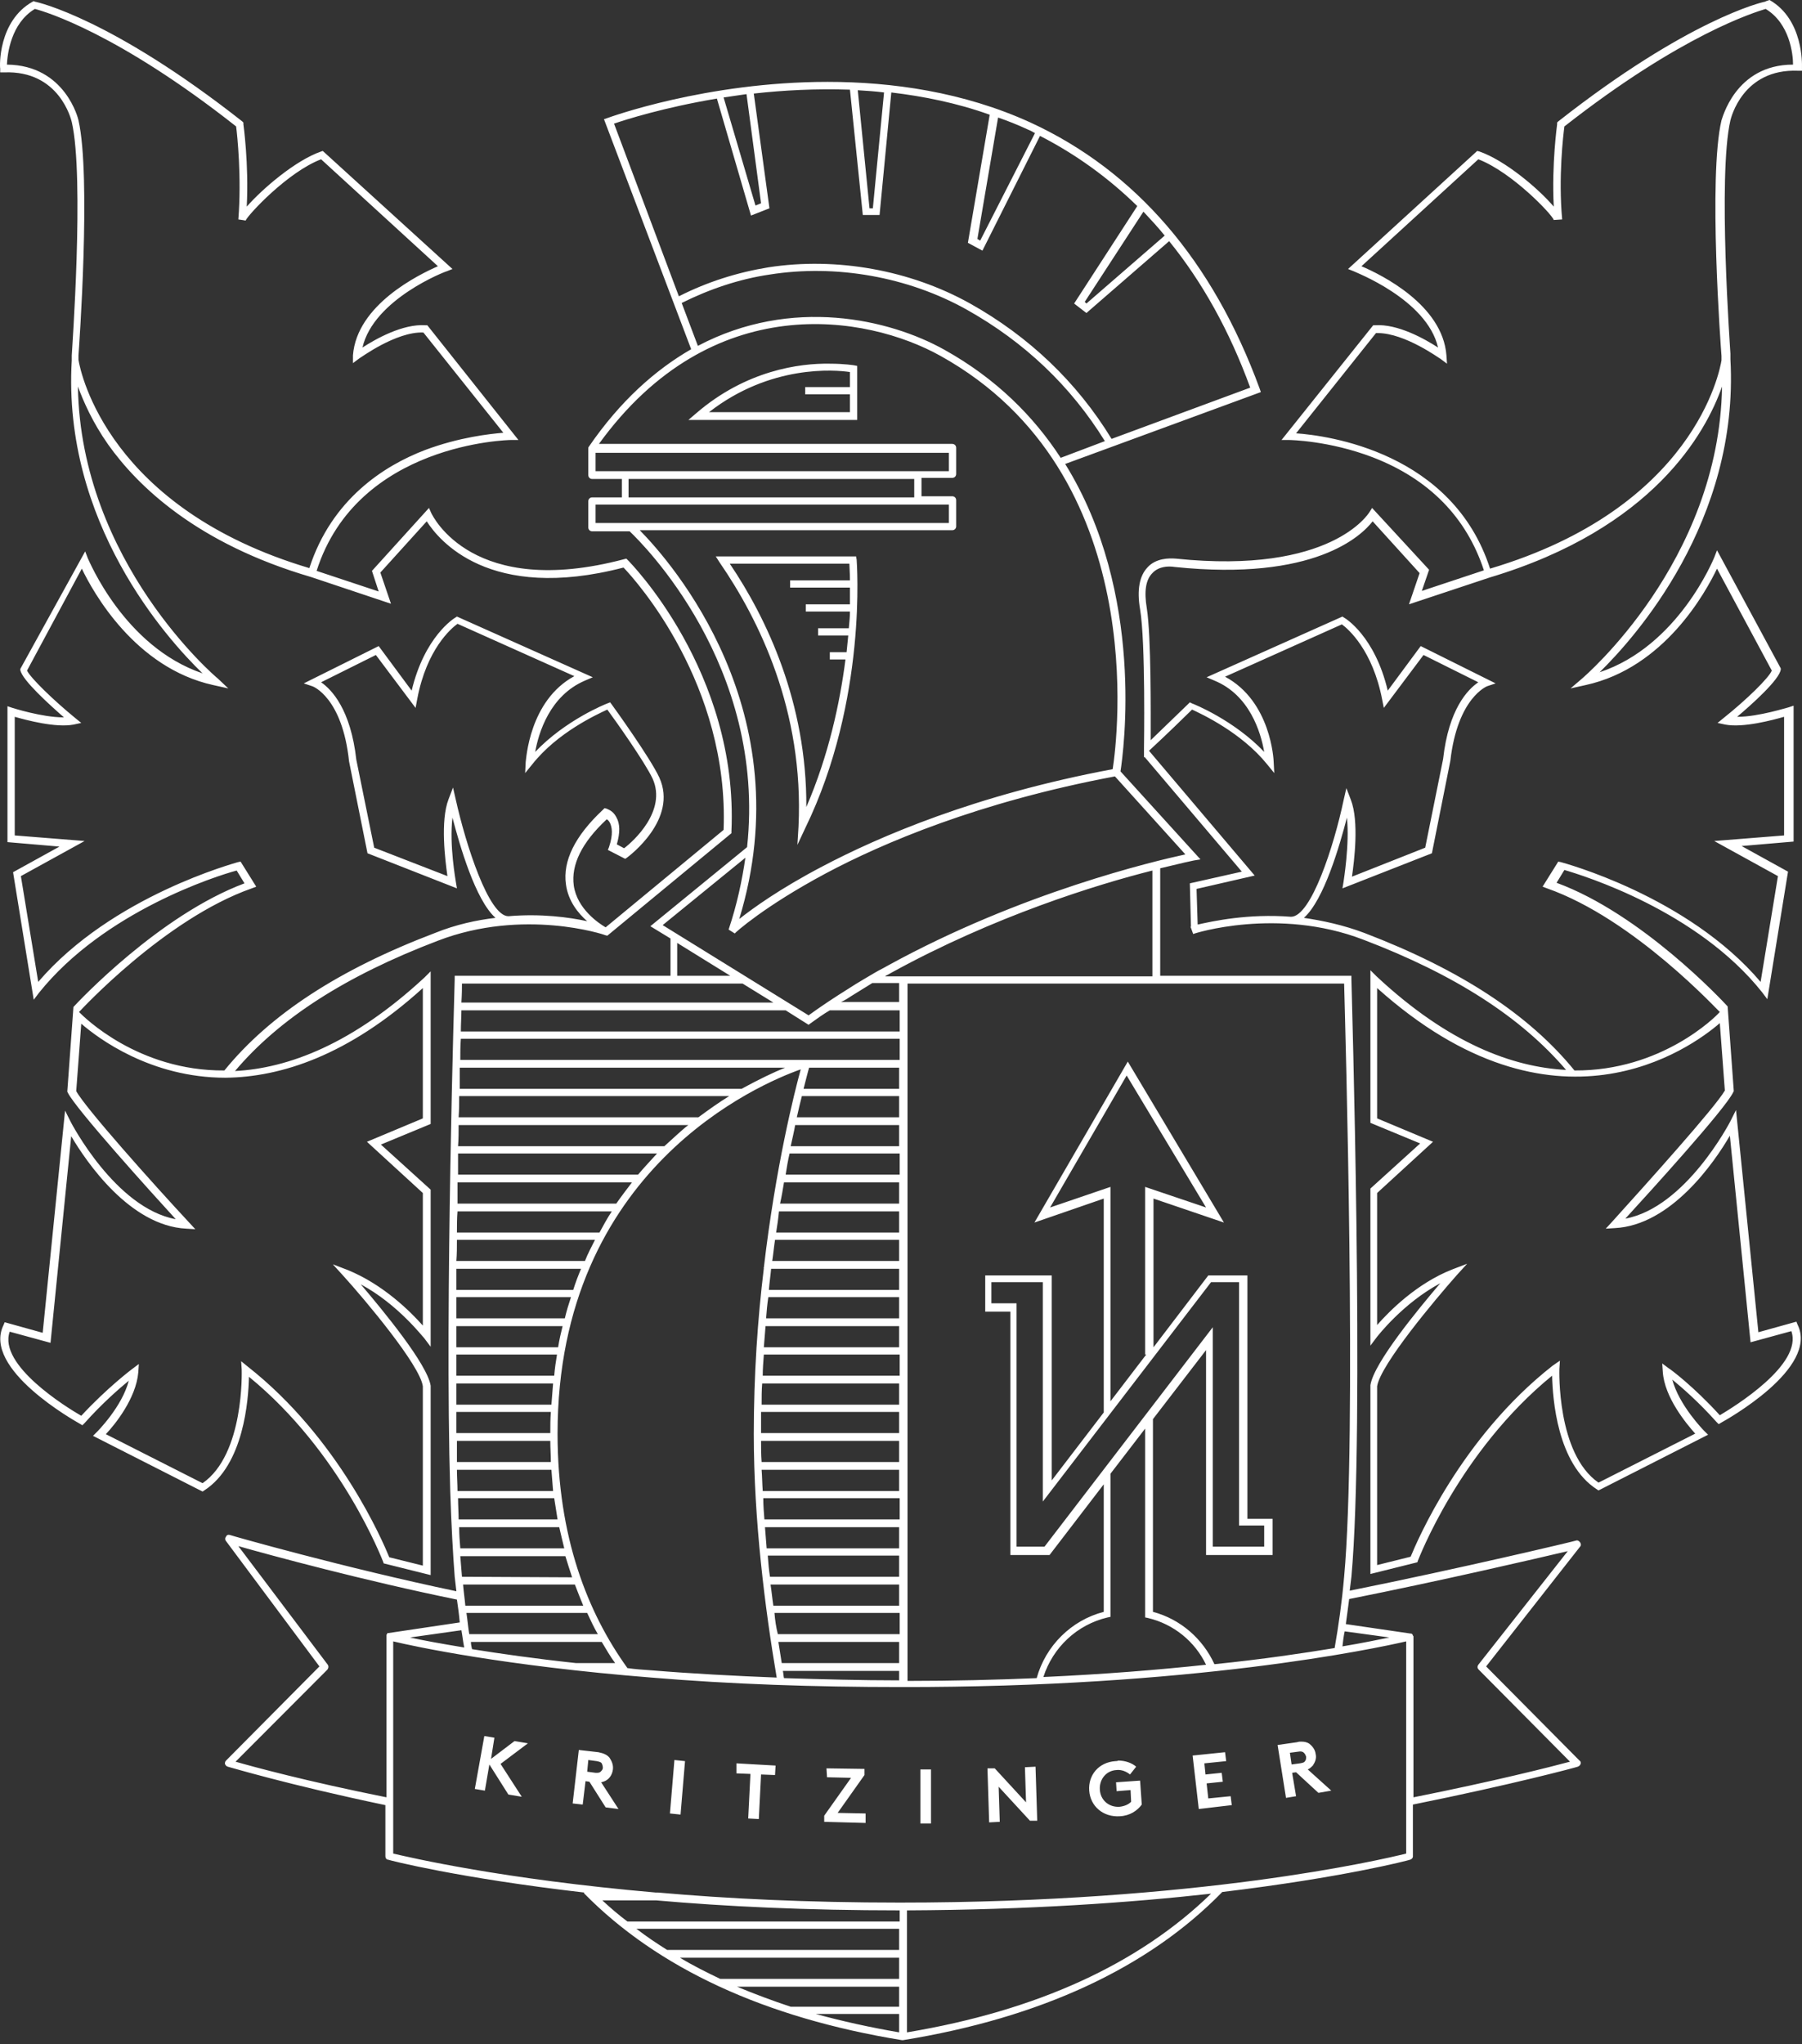 <svg width="97" height="110" viewBox="0 0 97 110" fill="none" xmlns="http://www.w3.org/2000/svg">
<rect x="0" y="0" width="97" height="110" fill="#333333" stroke="none"/>
<path d="M49.543 95.224V98.132H50.115V95.224H49.543ZM44.518 95.644L45.812 95.674L44.367 97.712V98.042L46.594 98.102V97.592L45.09 97.562L46.534 95.524V95.194L44.488 95.164L44.518 95.644ZM55.171 95.104L55.231 96.993L53.546 95.164H53.154L53.245 98.072L53.816 98.042L53.756 96.153L55.441 97.982H55.833L55.742 95.074L55.171 95.104ZM39.643 95.434L40.395 95.464L40.275 97.862L40.846 97.892L40.967 95.494L41.719 95.524L41.749 95.014L39.643 94.895V95.434ZM60.046 94.775C59.143 94.835 58.571 95.524 58.631 96.363C58.691 97.203 59.383 97.802 60.286 97.742C60.828 97.712 61.219 97.442 61.46 97.113L61.37 95.824L60.076 95.914L60.106 96.393L60.858 96.333L60.888 96.963C60.738 97.113 60.527 97.203 60.256 97.233C59.684 97.263 59.233 96.873 59.203 96.303C59.173 95.764 59.534 95.284 60.106 95.254C60.377 95.224 60.647 95.344 60.828 95.494L61.159 95.074C60.918 94.865 60.557 94.745 60.196 94.745C60.136 94.775 60.106 94.775 60.046 94.775ZM36.062 97.592L36.633 97.652L36.874 94.775L36.303 94.715L36.062 97.592ZM64.198 94.475L64.529 97.352L66.305 97.143L66.245 96.663L65.041 96.783L64.951 95.974L65.823 95.884L65.763 95.404L64.891 95.494L64.83 94.895L66.004 94.775L65.944 94.295L64.198 94.475ZM32.059 95.404L31.608 95.344L31.668 94.715L32.12 94.775C32.27 94.805 32.36 94.835 32.391 94.895C32.421 94.955 32.451 95.044 32.451 95.134C32.451 95.224 32.391 95.284 32.33 95.344C32.3 95.374 32.24 95.404 32.15 95.404C32.12 95.404 32.09 95.404 32.059 95.404ZM30.826 97.053L31.367 97.113L31.518 95.854L31.728 95.884L32.601 97.263L33.293 97.352L32.36 95.914C32.481 95.884 32.571 95.854 32.661 95.794C32.842 95.674 32.962 95.464 32.992 95.224C33.022 94.984 32.932 94.775 32.812 94.595C32.691 94.445 32.511 94.355 32.21 94.295L31.157 94.175L30.826 97.053ZM69.434 94.325L69.886 94.265C70.036 94.235 70.127 94.265 70.187 94.325C70.247 94.385 70.277 94.445 70.307 94.535C70.307 94.625 70.307 94.715 70.247 94.775C70.217 94.835 70.157 94.865 69.976 94.895L69.525 94.955L69.434 94.325ZM69.826 93.756L68.772 93.906L69.224 96.753L69.766 96.663L69.555 95.404L69.766 95.374L70.969 96.483L71.661 96.363L70.397 95.224C70.518 95.164 70.578 95.104 70.668 95.014C70.789 94.835 70.879 94.625 70.819 94.385C70.789 94.145 70.638 93.965 70.488 93.846C70.367 93.756 70.217 93.726 70.036 93.726C69.976 93.726 69.916 93.726 69.826 93.756ZM25.559 96.273L26.101 96.363L26.342 94.955L27.365 96.573L28.087 96.693L26.944 94.925L28.418 93.816L27.696 93.696L26.432 94.655L26.613 93.516L26.071 93.426L25.559 96.273ZM39.282 30.333H45.721C45.721 30.512 45.752 30.812 45.752 31.232H42.532V31.622H45.752C45.752 31.891 45.752 32.191 45.752 32.521H43.374V32.91H45.752C45.752 33.18 45.721 33.48 45.691 33.81H44.036V34.199H45.661C45.631 34.499 45.601 34.799 45.571 35.098H44.668V35.488H45.511C45.21 37.826 44.608 40.643 43.404 43.431C43.434 37.826 41.268 33.27 39.282 30.333ZM38.529 29.943L38.74 30.273C40.846 33.33 43.284 38.246 42.983 44.48L42.923 45.469L43.344 44.57C46.715 37.646 46.113 30.213 46.113 30.123L46.083 29.943H38.529ZM45.752 20.022V20.831H43.344V21.221H45.752V22.18H38.168C41.478 19.602 44.969 19.902 45.752 20.022ZM37.476 22.24L37.055 22.6H46.143V19.692L45.992 19.662C45.992 19.662 45.481 19.572 44.668 19.572C43.043 19.542 40.154 19.932 37.476 22.24ZM43.916 108.382H48.4V109.372C46.835 109.102 45.33 108.772 43.916 108.382ZM39.673 106.914H48.4V107.993H42.562C41.569 107.663 40.606 107.303 39.673 106.914ZM36.603 105.355H48.4V106.494H38.77C38.018 106.134 37.296 105.775 36.603 105.355ZM34.256 103.797H48.4V104.936H35.911C35.34 104.576 34.798 104.216 34.256 103.797ZM32.421 102.268H35.309C39.041 102.598 43.434 102.807 48.43 102.807V103.407H33.775C33.293 103.047 32.842 102.658 32.421 102.268ZM48.821 102.807C55.381 102.778 60.888 102.388 65.191 101.908C61.309 105.685 55.833 108.203 48.821 109.372V102.807ZM42.201 90.309C42.171 90.189 42.171 90.039 42.141 89.919H48.4V90.429C46.323 90.429 44.247 90.369 42.201 90.309ZM25.409 88.75C25.379 88.63 25.349 88.48 25.349 88.361H32.391C32.631 88.75 32.842 89.14 33.113 89.499H31.006C28.779 89.26 26.914 88.99 25.409 88.75ZM41.9 88.361H48.4V89.499H42.08C42.02 89.14 41.96 88.75 41.9 88.361ZM75.694 88.331V99.75C74.37 100.08 64.529 102.388 48.43 102.388C43.465 102.388 39.131 102.178 35.43 101.848H35.309C27.034 101.129 22.069 99.96 21.166 99.75V88.331C22.279 88.6 27.154 89.649 35.069 90.279C39.342 90.638 43.856 90.788 48.46 90.788C64.198 90.818 74.008 88.72 75.694 88.331ZM72.383 87.791L74.791 88.121C74.189 88.241 73.347 88.42 72.263 88.6C72.293 88.331 72.323 88.061 72.383 87.791ZM22.069 88.121L24.837 87.731C24.897 88.061 24.927 88.361 24.988 88.66C23.724 88.45 22.731 88.271 22.069 88.121ZM25.108 86.802H31.608C31.789 87.192 31.969 87.581 32.18 87.941H25.259C25.198 87.581 25.168 87.192 25.108 86.802ZM41.689 86.802H48.43V87.941H41.87C41.779 87.581 41.719 87.192 41.689 86.802ZM24.927 85.273H30.946C31.096 85.663 31.247 86.053 31.397 86.412H25.048C25.018 86.053 24.958 85.663 24.927 85.273ZM41.478 85.273H48.4V86.412H41.629C41.569 86.023 41.539 85.663 41.478 85.273ZM24.867 84.854C24.837 84.524 24.807 84.134 24.777 83.745H30.434C30.555 84.134 30.675 84.524 30.796 84.884L24.867 84.854ZM41.328 83.715H48.4V84.854H41.448C41.388 84.494 41.358 84.104 41.328 83.715ZM76.085 88.091C76.085 88.091 76.085 88.061 76.085 88.091C76.085 88.061 76.085 88.031 76.055 88.031V88.001C76.055 87.971 76.025 87.971 76.025 87.971C76.025 87.971 76.025 87.971 76.025 87.941C75.995 87.941 75.995 87.911 75.965 87.911H75.934L72.444 87.401C72.504 86.952 72.564 86.532 72.624 86.053C77.59 85.064 82.735 83.865 84.391 83.475L79.576 89.589C79.516 89.679 79.516 89.769 79.606 89.859L84.511 94.805C83.518 95.074 80.448 95.854 76.085 96.723V88.091ZM12.68 94.805L17.615 89.859C17.675 89.799 17.705 89.679 17.645 89.589L12.83 83.205C14.515 83.685 19.601 85.064 24.596 86.082C24.657 86.502 24.717 86.922 24.747 87.311L20.925 87.881H20.895C20.865 87.881 20.865 87.881 20.835 87.911C20.835 87.911 20.835 87.911 20.835 87.941L20.805 87.971V88.001C20.805 88.031 20.805 88.031 20.805 88.061C20.805 88.061 20.805 88.061 20.805 88.091V96.723C16.471 95.854 13.613 95.074 12.68 94.805ZM24.717 82.186H30.103C30.194 82.576 30.284 82.965 30.374 83.325H24.777C24.747 82.965 24.717 82.576 24.717 82.186ZM41.178 82.186H48.4V83.325H41.268C41.238 82.935 41.208 82.546 41.178 82.186ZM24.657 80.627H29.833C29.893 81.017 29.953 81.407 30.013 81.766H24.687C24.687 81.407 24.657 81.017 24.657 80.627ZM41.087 80.627H48.43V81.766H41.147C41.117 81.407 41.087 81.017 41.087 80.627ZM24.627 80.238C24.627 79.878 24.596 79.489 24.596 79.099H29.682C29.712 79.489 29.742 79.878 29.772 80.238H24.627ZM40.997 79.099H48.4V80.238H41.057C41.027 79.848 41.027 79.459 40.997 79.099ZM24.596 77.54H29.622C29.622 77.93 29.652 78.32 29.652 78.679H24.596C24.596 78.32 24.596 77.93 24.596 77.54ZM40.967 77.54H48.4V78.679H40.997C40.967 78.29 40.967 77.93 40.967 77.54ZM59.624 87.042L59.775 87.012V79.309L61.641 76.881V87.042L61.791 87.072C63.175 87.401 64.319 88.331 64.921 89.589C62.393 89.859 59.474 90.099 56.164 90.249C56.675 88.66 57.969 87.431 59.624 87.042ZM24.566 75.982H29.652C29.622 76.371 29.622 76.731 29.622 77.121H24.566C24.566 76.761 24.566 76.371 24.566 75.982ZM40.967 75.982H48.4V77.121H40.967C40.967 76.761 40.967 76.371 40.967 75.982ZM24.566 74.453H29.772C29.742 74.843 29.712 75.202 29.682 75.592H24.566C24.566 75.202 24.566 74.843 24.566 74.453ZM41.027 74.453H48.4V75.592H40.997C40.997 75.202 40.997 74.813 41.027 74.453ZM24.566 72.894H29.983C29.923 73.254 29.863 73.644 29.833 74.033H24.566C24.566 73.674 24.566 73.284 24.566 72.894ZM41.117 72.894H48.43V74.033H41.057C41.057 73.674 41.087 73.284 41.117 72.894ZM24.566 71.366H30.284C30.194 71.725 30.103 72.115 30.043 72.505H24.566C24.566 72.115 24.566 71.755 24.566 71.366ZM41.208 71.366H48.4V72.505H41.117C41.147 72.115 41.178 71.725 41.208 71.366ZM24.566 69.807H30.735C30.615 70.167 30.495 70.556 30.404 70.946H24.566C24.566 70.587 24.566 70.197 24.566 69.807ZM41.358 69.807H48.4V70.946H41.238C41.268 70.556 41.298 70.197 41.358 69.807ZM65.191 68.998H66.696V82.096H68.05V83.235H65.282V71.426L56.224 83.235H54.719V70.137H53.365V68.998H56.133V80.807L65.191 68.998ZM24.566 68.279H31.277C31.127 68.638 30.976 69.028 30.856 69.418H24.566C24.566 69.028 24.566 68.638 24.566 68.279ZM41.508 68.279H48.4V69.418H41.388C41.418 69.028 41.478 68.638 41.508 68.279ZM24.596 66.72H32.029C31.849 67.08 31.638 67.469 31.488 67.859H24.566C24.596 67.469 24.596 67.11 24.596 66.72ZM41.719 66.72H48.4V67.859H41.569C41.629 67.469 41.659 67.11 41.719 66.72ZM24.627 65.191H32.932C32.691 65.551 32.481 65.941 32.27 66.33H24.596C24.596 65.941 24.596 65.551 24.627 65.191ZM41.93 65.191H48.4V66.33H41.779C41.84 65.941 41.9 65.551 41.93 65.191ZM24.627 63.633H34.016C33.745 63.992 33.444 64.382 33.173 64.772H24.627C24.627 64.382 24.627 64.022 24.627 63.633ZM42.201 63.633H48.4V64.772H41.99C42.08 64.382 42.141 63.992 42.201 63.633ZM24.657 62.074H35.37C35.039 62.434 34.678 62.824 34.346 63.213H24.657C24.657 62.853 24.657 62.464 24.657 62.074ZM42.502 62.074H48.43V63.213H42.291C42.351 62.824 42.411 62.464 42.502 62.074ZM24.687 60.545H37.055C36.844 60.695 36.664 60.875 36.453 61.055C36.212 61.265 36.002 61.475 35.761 61.684H24.657C24.687 61.295 24.687 60.905 24.687 60.545ZM42.803 60.545H48.4V61.684H42.562C42.652 61.265 42.742 60.905 42.803 60.545ZM24.717 58.987H39.252C38.71 59.317 38.168 59.706 37.596 60.126H24.687C24.717 59.736 24.717 59.377 24.717 58.987ZM43.164 58.987H48.4V60.126H42.893C42.983 59.706 43.073 59.347 43.164 58.987ZM60.647 57.878L64.921 64.981L61.641 63.873V72.894H61.701L59.775 75.412V63.873L56.525 64.981L60.647 57.878ZM35.069 89.889C34.617 89.859 34.196 89.829 33.775 89.769C31.638 86.802 30.013 82.726 30.013 77.151C30.013 62.883 40.967 58.297 43.103 57.548C42.772 58.747 41.749 62.794 41.117 68.219C41.117 68.219 41.117 68.249 41.087 68.249H41.117C40.786 70.946 40.576 73.973 40.576 77.18C40.576 81.796 41.178 86.562 41.809 90.279C39.522 90.189 37.266 90.069 35.069 89.889ZM24.747 57.458H42.261C41.659 57.698 40.846 58.088 39.914 58.597H24.747C24.747 58.208 24.747 57.818 24.747 57.458ZM43.555 57.458H48.4V58.597H43.254C43.404 58.028 43.495 57.638 43.555 57.458ZM24.807 55.9H48.43V57.039H24.777C24.777 56.649 24.777 56.259 24.807 55.9ZM43.645 55.06C43.976 54.821 44.307 54.581 44.668 54.371H48.43V55.51H24.807C24.807 55.09 24.837 54.701 24.837 54.371H42.291L43.525 55.15L43.645 55.06ZM24.867 52.932H39.974L41.629 53.952H24.837C24.867 53.472 24.867 53.142 24.867 52.932ZM45.842 53.592C46.143 53.412 46.414 53.232 46.715 53.052C46.805 52.992 46.865 52.962 46.955 52.902H48.4V53.922H45.27C45.481 53.832 45.661 53.712 45.842 53.592ZM48.821 52.932H72.353C72.414 55.24 73.046 77.33 72.353 84.854C72.233 86.232 72.052 87.491 71.842 88.69C70.187 88.96 68.02 89.29 65.372 89.559C64.74 88.181 63.536 87.132 62.062 86.742V76.371L64.921 72.655V83.685H68.502V81.737H67.147V68.638H65.041L62.092 72.505V64.502L65.883 65.791L60.708 57.129L55.682 65.791L59.414 64.502V76.012L56.615 79.668V68.638H53.034V70.587H54.388V83.685H56.495L59.414 79.878V86.742C57.668 87.192 56.284 88.57 55.803 90.309C53.636 90.399 51.319 90.459 48.851 90.459V52.932H48.821ZM36.453 50.744L39.312 52.513H36.453V50.744ZM47.738 52.483L48.008 52.333C53.516 49.306 59.053 47.597 62.032 46.848V52.543H47.647C47.678 52.513 47.708 52.483 47.738 52.483ZM44.458 46.998C47.497 45.379 52.673 43.161 60.016 41.782L63.807 45.979C62.152 46.338 54.99 48.017 47.828 51.943L47.557 52.093C47.196 52.273 46.865 52.483 46.504 52.693C46.203 52.872 45.902 53.052 45.631 53.232C44.909 53.682 44.187 54.161 43.525 54.641L35.671 49.785L40.124 46.158C39.944 47.387 39.673 48.676 39.221 50.025L39.553 50.235C39.553 50.205 41.147 48.766 44.458 46.998ZM32.059 27.156H51.078V28.145H32.059V27.156ZM33.835 25.777H49.212V26.766H33.835V25.777ZM32.059 24.368H51.078V25.357H32.059V24.368ZM50.627 19.153C62.002 25.477 60.136 39.834 59.895 41.393C52.522 42.772 47.316 45.02 44.247 46.638C41.96 47.837 40.516 48.886 39.793 49.456C43.194 38.306 36.152 30.273 34.437 28.534H51.258C51.379 28.534 51.469 28.444 51.469 28.325V26.916C51.469 26.796 51.379 26.706 51.258 26.706H49.603V25.717H51.258C51.379 25.717 51.469 25.627 51.469 25.507V24.098C51.469 23.978 51.379 23.889 51.258 23.889H32.24C38.319 15.496 46.654 16.935 50.627 19.153ZM36.694 16.305C38.198 15.556 39.793 15.017 41.418 14.777C44.999 14.207 48.881 14.897 52.041 16.665C55.141 18.403 57.638 20.771 59.474 23.739L57.096 24.638C55.652 22.42 53.636 20.382 50.837 18.823C47.888 17.174 42.622 15.946 37.566 18.613L36.694 16.305ZM58.391 16.245L61.55 11.39C61.941 11.809 62.333 12.229 62.694 12.679L58.481 16.335L58.391 16.245ZM52.613 12.858L53.726 6.324C54.238 6.504 54.779 6.714 55.291 6.954C55.441 7.014 55.562 7.074 55.712 7.164L52.763 12.948L52.613 12.858ZM38.951 5.245C39.342 5.185 39.763 5.125 40.184 5.065L40.967 10.94L40.666 11.06L38.951 5.245ZM46.173 4.856C46.654 4.886 47.136 4.916 47.587 4.976L46.985 11.21H46.805L46.173 4.856ZM41.418 11.21L40.576 5.035C42.171 4.856 43.916 4.766 45.752 4.826L46.444 11.57H47.346L47.978 4.976C49.724 5.185 51.529 5.545 53.275 6.174L52.101 13.068L52.883 13.488L55.983 7.313C57.909 8.303 59.654 9.561 61.219 11.09L57.819 16.335L58.481 16.845L62.934 12.978C64.71 15.166 66.184 17.804 67.298 20.861L59.835 23.619C57.969 20.561 55.381 18.104 52.221 16.335C49.002 14.537 45.029 13.818 41.358 14.387C39.703 14.657 38.078 15.166 36.543 15.946L33.053 6.654C33.654 6.444 35.731 5.785 38.59 5.305L40.425 11.6L41.418 11.21ZM32.691 6.354L32.511 6.414L37.205 18.793C35.279 19.902 33.383 21.581 31.698 24.038C31.668 24.068 31.668 24.098 31.668 24.158V25.567C31.668 25.687 31.759 25.777 31.879 25.777H33.474V26.766H31.879C31.759 26.766 31.668 26.856 31.668 26.976V28.384C31.668 28.504 31.759 28.594 31.879 28.594H33.895C34.557 29.224 41.268 35.818 40.215 45.589L35.008 49.845L36.092 50.505V52.513H24.476V52.693C24.476 52.872 23.934 70.167 24.235 80.208C24.296 82.126 24.386 83.685 24.476 84.854C24.506 85.123 24.536 85.393 24.566 85.633C18.548 84.374 12.439 82.636 12.379 82.606C12.289 82.576 12.198 82.606 12.168 82.696C12.108 82.755 12.108 82.875 12.168 82.935L17.194 89.679L12.168 94.745C12.108 94.805 12.108 94.865 12.108 94.925C12.138 94.984 12.168 95.044 12.258 95.074C12.289 95.074 15.448 96.034 20.745 97.143V99.9C20.745 99.99 20.805 100.08 20.895 100.08C20.955 100.11 24.687 101.069 31.458 101.848L31.427 101.878C35.4 105.925 41.178 108.592 48.55 109.791H48.58H48.61C56.013 108.592 61.821 105.895 65.793 101.818C72.293 101.039 75.844 100.11 75.904 100.08C75.995 100.05 76.055 99.99 76.055 99.9V97.113C81.411 96.034 84.872 95.104 84.932 95.074C84.992 95.044 85.052 95.014 85.083 94.925C85.113 94.865 85.083 94.775 85.022 94.745L79.997 89.679L85.052 83.235C85.113 83.175 85.113 83.085 85.052 82.995C84.992 82.935 84.932 82.875 84.842 82.905C84.782 82.935 78.613 84.404 72.654 85.603C72.684 85.363 72.715 85.123 72.745 84.854C73.467 76.941 72.745 52.932 72.745 52.693V52.513H62.453V46.728C63.566 46.458 64.228 46.308 64.258 46.308L64.62 46.248L60.316 41.513C60.467 40.494 61.671 31.951 57.337 24.968L67.87 21.101L67.809 20.921C65.282 14.027 61.129 9.202 55.471 6.594C51.86 4.946 48.008 4.406 44.548 4.406C37.988 4.406 32.782 6.324 32.691 6.354ZM22.761 53.172V60.186L19.752 61.445L22.761 64.202V71.336C22.099 70.587 20.624 69.118 18.698 68.338L17.916 68.039L18.488 68.668C19.631 69.927 22.61 73.464 22.761 74.603V84.254L20.955 83.805C20.624 82.995 18.247 77.39 13.312 73.524L12.981 73.254L13.011 73.704C13.011 73.764 13.161 78.26 10.904 79.818L5.698 77.18C6.18 76.671 7.323 75.262 7.444 73.853L7.474 73.404L7.113 73.674C7.113 73.674 5.789 74.663 4.374 76.191C3.592 75.742 -0.11 73.464 0.522 71.665L2.719 72.265L3.833 61.145C4.645 62.524 6.992 65.971 10.032 66.121L10.513 66.15L10.182 65.791C8.256 63.723 4.585 59.616 4.103 58.717L4.374 55.09C5.277 55.87 8.106 57.998 12.138 57.998C15.087 57.968 18.728 56.829 22.761 53.172ZM22.46 37.616C22.971 34.919 24.296 33.81 24.627 33.57L30.916 36.387C28.478 37.706 28.328 40.883 28.298 41.003L28.268 41.603L28.659 41.123C30.013 39.414 32.12 38.455 32.691 38.186C33.113 38.755 34.708 41.003 35.129 41.902C35.911 43.641 34.076 45.289 33.594 45.649L33.203 45.439C33.383 44.81 33.383 44.33 33.173 43.97C32.992 43.611 32.691 43.551 32.661 43.521L32.541 43.491L32.451 43.581C30.946 44.989 30.284 46.338 30.465 47.597C30.585 48.496 31.127 49.156 31.608 49.575C30.645 49.366 29.14 49.156 27.365 49.306C26.312 49.306 25.078 45.469 24.536 43.041L24.386 42.382L24.145 43.011C23.694 44.18 23.965 46.308 24.085 47.148L20.143 45.619L19.18 40.883C18.879 38.186 17.856 37.107 17.284 36.717L20.233 35.248L22.37 38.096L22.46 37.616ZM11.717 36.507C11.627 36.447 4.344 30.243 4.194 20.801C4.495 21.61 4.976 22.72 5.819 23.919C7.414 26.166 10.603 29.254 16.742 31.052L21.046 32.491L20.474 30.812L22.971 28.055C23.603 29.044 26.312 32.431 33.564 30.543C34.256 31.262 39.252 36.837 38.951 44.66L32.601 49.905C32.24 49.695 31.066 48.916 30.886 47.657C30.735 46.548 31.307 45.349 32.661 44.09C32.721 44.12 32.782 44.18 32.842 44.3C32.932 44.51 33.022 44.87 32.782 45.589L32.721 45.739L33.654 46.218L33.745 46.158C33.865 46.069 36.513 44.09 35.49 41.842C35.008 40.793 33.022 38.036 32.932 37.916L32.842 37.796L32.691 37.856C32.601 37.886 30.434 38.755 28.809 40.464C28.99 39.444 29.592 37.436 31.488 36.627L31.909 36.447L24.596 33.18L24.506 33.24C24.446 33.27 22.851 34.259 22.159 37.167L20.384 34.769L16.351 36.777L16.802 36.927C16.833 36.927 18.427 37.526 18.789 40.973L19.782 45.919L24.596 47.807L24.536 47.447C24.536 47.417 24.175 45.469 24.356 44C24.747 45.499 25.59 48.436 26.673 49.395C25.65 49.515 24.536 49.755 23.423 50.205C18.217 52.183 14.515 54.611 12.078 57.608C7.414 57.638 4.495 54.701 4.284 54.491L4.194 54.401L4.254 54.461C4.314 54.401 8.858 49.456 13.553 47.807L13.793 47.717L12.951 46.368L12.8 46.398C12.74 46.428 6.029 48.197 2.057 52.842L1.124 47.148L4.555 45.259L0.793 44.959V38.575C1.425 38.755 2.99 39.175 3.953 38.995L4.374 38.905L4.043 38.635C2.87 37.676 1.636 36.477 1.455 36.087L4.404 30.602C5.006 31.861 7.263 35.938 11.476 36.867L12.289 37.047L11.717 36.507ZM4.224 19.363C4.224 19.273 4.224 19.213 4.224 19.123C4.254 18.733 4.916 9.501 4.224 6.474C4.224 6.444 3.532 3.507 0.372 3.477C0.402 2.907 0.583 1.259 1.877 0.48C2.448 0.629 6.36 1.798 12.71 6.804C12.77 7.253 13.011 9.531 12.83 11.809L13.041 11.839L13.222 11.869C13.342 11.57 15.478 9.262 17.284 8.572L23.573 14.327C22.55 14.777 19.21 16.395 18.999 19.123V19.542L19.36 19.273C19.39 19.273 21.316 17.834 22.791 17.894L27.094 23.289C26.372 23.349 24.717 23.529 22.881 24.218C20.684 25.057 17.856 26.856 16.652 30.573C5.879 27.365 4.344 20.112 4.224 19.363ZM1.756 0.09C-0.11 1.139 -0.019 3.597 0.011 3.687V3.896H0.221C3.201 3.777 3.833 6.444 3.863 6.564C4.555 9.561 3.863 19.003 3.863 19.123C3.863 19.213 3.863 19.273 3.863 19.363V19.392C3.351 28.115 8.978 34.379 10.904 36.237C6.661 34.799 4.765 30.093 4.735 30.063L4.585 29.673L1.094 35.998V36.057C1.184 36.597 2.689 37.946 3.441 38.605H3.411C2.268 38.605 0.673 38.096 0.673 38.096L0.402 38.006V45.319L3.201 45.559L0.703 46.938L1.816 53.802L2.087 53.442C5.608 49.036 11.717 47.118 12.74 46.848L13.161 47.537C8.587 49.246 4.224 53.892 3.953 54.191L3.622 58.747L3.652 58.807C4.103 59.706 8.196 64.232 9.46 65.611C6.21 65.011 3.833 60.426 3.802 60.366L3.502 59.766L2.298 71.725L0.252 71.156L0.191 71.306C-0.982 73.674 4.073 76.491 4.284 76.611L4.434 76.701L4.555 76.581C5.488 75.532 6.421 74.723 6.932 74.303C6.571 75.712 5.217 77.061 5.217 77.061L5.006 77.27L10.904 80.268L10.995 80.208C13.131 78.829 13.372 75.322 13.402 74.093C18.397 78.17 20.594 83.984 20.624 84.044L20.654 84.134L23.182 84.764V74.573C23.002 73.404 20.594 70.497 19.421 69.118C21.437 70.197 22.791 71.995 22.821 71.995L23.182 72.475V64.022L20.504 61.595L23.182 60.486V52.273L22.851 52.603C18.969 56.199 15.508 57.488 12.65 57.638C15.027 54.821 18.608 52.513 23.573 50.624C28.177 48.856 32.541 50.295 32.571 50.325L32.691 50.355L39.372 44.84V44.75C39.763 36.148 33.865 30.213 33.805 30.153L33.715 30.063L33.594 30.093C25.439 32.251 23.302 27.785 23.212 27.605L23.092 27.335L20.022 30.722L20.384 31.831L17.043 30.722C19.24 23.829 27.425 23.679 27.485 23.679H27.907L23.002 17.504H22.911C21.677 17.414 20.203 18.254 19.511 18.703C20.113 16.096 23.995 14.597 24.055 14.597L24.356 14.477L17.374 8.123L17.284 8.153C15.9 8.632 14.124 10.161 13.282 11.12C13.402 8.812 13.101 6.684 13.101 6.684V6.594L13.041 6.534C6.029 1.019 2.057 0.12 1.877 0.09L1.816 0.06L1.756 0.09ZM74.129 64.202L77.138 61.445L74.129 60.186V53.172C83.698 61.744 91.011 56.409 92.576 55.06L92.847 58.687C92.335 59.586 88.664 63.663 86.768 65.761L86.437 66.121L86.918 66.091C89.958 65.941 92.305 62.524 93.117 61.115L94.231 72.235L96.427 71.635C97.059 73.434 93.328 75.712 92.576 76.162C91.161 74.603 89.867 73.644 89.837 73.644L89.476 73.374L89.506 73.824C89.597 75.202 90.77 76.611 91.252 77.151L86.046 79.788C83.789 78.23 83.939 73.704 83.939 73.674L83.969 73.224L83.578 73.494C78.643 77.36 76.266 82.965 75.934 83.775L74.129 84.224V74.603C74.309 73.434 77.289 69.897 78.402 68.638L78.974 68.009L78.191 68.308C76.266 69.058 74.791 70.556 74.129 71.306V64.202ZM68.562 41.033C68.562 40.883 68.411 37.736 65.944 36.417L72.233 33.6C72.564 33.84 73.888 34.978 74.4 37.646L74.49 38.096L76.627 35.248L79.576 36.717C79.004 37.107 77.981 38.156 77.68 40.853L76.717 45.619L72.775 47.178C72.895 46.338 73.166 44.21 72.715 43.041L72.474 42.412L72.323 43.071C71.812 45.499 70.578 49.336 69.495 49.336C67.177 49.156 65.282 49.575 64.469 49.755L64.409 47.837L67.539 47.118L61.851 40.404L61.881 40.374C62.664 39.654 63.837 38.515 64.168 38.186C64.68 38.425 66.816 39.414 68.201 41.123L68.592 41.603L68.562 41.033ZM92.696 20.801C92.546 30.243 85.233 36.447 85.173 36.507L84.541 37.047L85.353 36.867C89.597 35.938 91.823 31.861 92.425 30.602L95.374 36.087C95.224 36.477 93.99 37.676 92.786 38.635L92.455 38.905L92.877 38.995C93.84 39.175 95.404 38.755 96.036 38.575V44.959L92.275 45.259L95.705 47.148L94.772 52.842C90.83 48.197 84.12 46.428 84.029 46.398L83.879 46.368L83.036 47.717L83.277 47.807C87.972 49.456 92.516 54.431 92.576 54.461L92.636 54.401L92.546 54.491C92.365 54.701 89.446 57.638 84.752 57.608C82.314 54.611 78.613 52.183 73.437 50.205C72.323 49.785 71.21 49.545 70.187 49.395C71.27 48.436 72.113 45.499 72.504 44C72.654 45.439 72.323 47.417 72.323 47.447L72.263 47.807L77.078 45.919L78.071 40.943C78.462 37.526 80.057 36.927 80.057 36.927L80.508 36.777L76.476 34.769L74.701 37.167C74.008 34.229 72.414 33.27 72.353 33.24L72.263 33.18L64.951 36.447L65.372 36.627C67.268 37.406 67.87 39.414 68.05 40.464C66.425 38.755 64.258 37.886 64.168 37.856L64.048 37.796L63.958 37.886C63.958 37.886 62.814 38.995 61.941 39.834C61.941 38.425 61.971 34.259 61.731 32.73C61.58 31.831 61.671 31.202 62.032 30.842C62.363 30.483 62.874 30.453 63.235 30.512C70.758 31.292 73.286 28.834 73.888 28.055L76.416 30.842L75.844 32.521L80.177 31.082C88.995 28.444 91.823 23.289 92.696 20.801ZM84.09 11.809C83.879 9.531 84.15 7.253 84.21 6.804C90.559 1.828 94.472 0.659 95.043 0.48C96.337 1.259 96.518 2.907 96.518 3.477C93.388 3.477 92.696 6.444 92.666 6.474C91.944 9.531 92.636 18.763 92.666 19.153C92.666 19.243 92.666 19.333 92.666 19.392C92.576 19.962 91.191 27.335 80.208 30.602C78.191 24.338 71.481 23.439 69.766 23.319L74.069 17.924C74.099 17.924 74.129 17.924 74.159 17.924C75.633 17.924 77.499 19.303 77.529 19.303L77.891 19.572L77.86 19.123C77.65 16.395 74.34 14.777 73.286 14.327L79.576 8.572C81.381 9.262 83.548 11.54 83.638 11.839L84.09 11.809ZM95.013 0.09C94.833 0.12 90.86 1.049 83.879 6.534L83.819 6.594V6.684C83.819 6.714 83.518 8.812 83.638 11.12C82.826 10.161 81.02 8.632 79.636 8.153L79.516 8.123L72.564 14.477L72.865 14.597C72.895 14.627 76.807 16.096 77.409 18.703C76.717 18.254 75.242 17.414 74.008 17.504H73.918L68.983 23.679H69.404C69.434 23.679 71.541 23.709 73.888 24.608C76.927 25.777 78.944 27.845 79.877 30.692L76.536 31.801L76.927 30.662L73.858 27.335L73.708 27.575C73.677 27.605 71.691 30.932 63.296 30.063C62.934 30.033 62.212 30.033 61.761 30.543C61.34 30.992 61.189 31.741 61.37 32.791C61.671 34.559 61.58 40.224 61.58 40.284V40.763L61.61 40.733L66.847 46.908L64.048 47.537L64.108 49.875H64.078L64.108 49.935L64.228 50.265C64.258 50.235 68.772 48.796 73.377 50.565C78.342 52.453 81.893 54.761 84.3 57.578C81.441 57.428 77.981 56.169 74.099 52.543L73.768 52.213V60.426L76.446 61.535L73.768 63.962V72.415L74.129 71.935C74.159 71.905 75.513 70.137 77.529 69.058C76.356 70.437 73.948 73.344 73.768 74.543V84.704L76.296 84.074L76.326 83.984C76.356 83.924 78.552 78.11 83.548 74.033C83.578 75.262 83.819 78.769 85.955 80.148L86.046 80.208L91.944 77.21L91.733 77.001C91.703 76.971 90.379 75.622 90.018 74.243C90.529 74.663 91.432 75.442 92.395 76.521L92.516 76.641L92.666 76.551C92.877 76.431 97.932 73.644 96.758 71.276L96.698 71.126L94.652 71.695L93.448 59.736L93.147 60.336C93.117 60.396 90.74 64.981 87.49 65.581C88.754 64.202 92.877 59.676 93.298 58.777L93.328 58.717L92.997 54.161C92.726 53.861 88.363 49.186 83.789 47.507L84.21 46.818C85.233 47.118 91.372 49.006 94.863 53.412L95.133 53.772L96.247 46.908L93.749 45.529L96.548 45.289V37.976L96.277 38.066C96.247 38.066 94.652 38.575 93.539 38.575H93.508C94.291 37.916 95.796 36.567 95.856 36.028V35.968L92.425 29.613L92.275 30.003C92.245 30.063 90.349 34.769 86.106 36.177C88.002 34.319 93.629 28.055 93.147 19.333C93.147 19.243 93.147 19.153 93.147 19.033C93.147 18.943 92.455 9.471 93.147 6.474C93.177 6.354 93.809 3.687 96.789 3.807H96.999V3.597C96.999 3.507 97.09 1.049 95.254 0L95.073 0.06L95.013 0.09Z" fill="white"/>
</svg>
